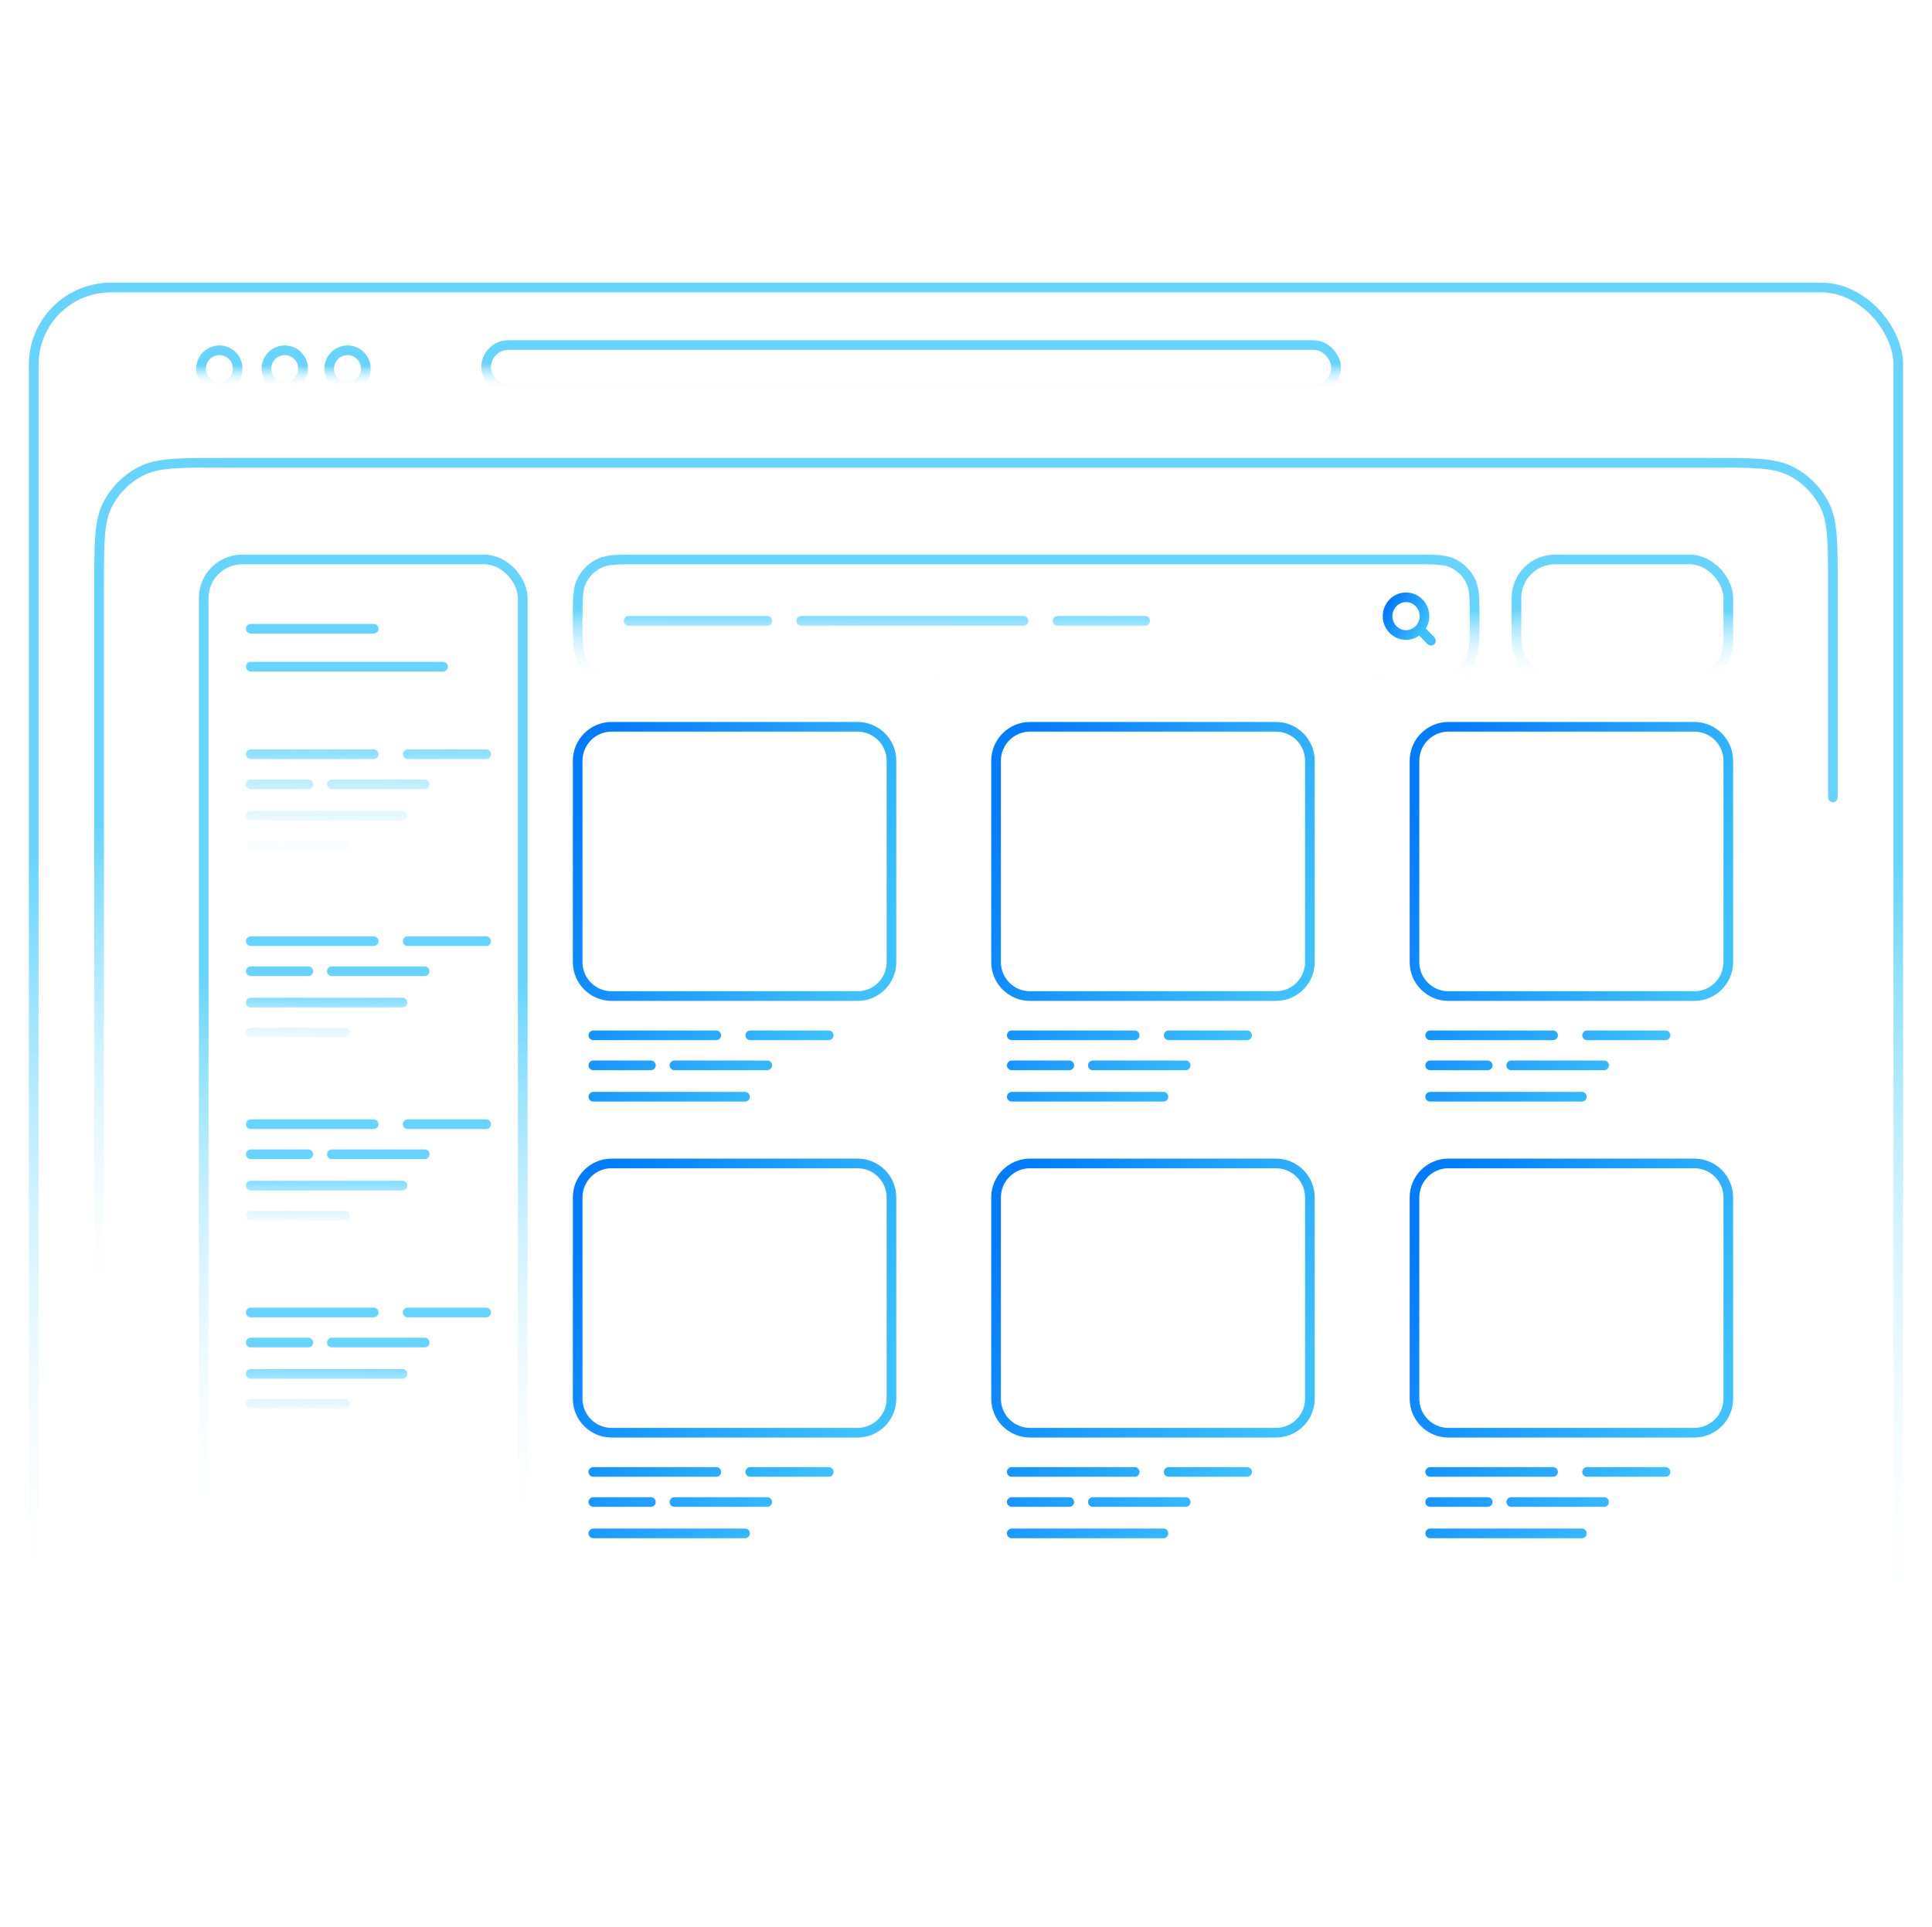 <svg width="401" height="400" viewBox="0 0 401 400" fill="none" xmlns="http://www.w3.org/2000/svg">
<rect x="7" y="59.692" width="387" height="280.616" rx="16" stroke="url(#paint0_linear_769_9723)" stroke-opacity="0.6" stroke-width="2" stroke-linecap="round" stroke-linejoin="round"/>
<rect x="42.281" y="116.141" width="66.219" height="206.255" rx="8" stroke="url(#paint1_linear_769_9723)" stroke-opacity="0.6" stroke-width="2" stroke-linecap="round" stroke-linejoin="round"/>
<path d="M130.482 128.896H159.249M166.305 128.896H212.441M219.498 128.896H237.681M132.382 141.109H293.587C297.769 141.109 299.86 141.109 301.479 140.346C303.162 139.553 304.515 138.2 305.308 136.518C306.07 134.898 306.07 132.807 306.07 128.625V128.625C306.07 124.442 306.07 122.351 305.308 120.732C304.515 119.05 303.162 117.696 301.479 116.903C299.86 116.141 297.769 116.141 293.587 116.141H132.382C128.199 116.141 126.108 116.141 124.489 116.903C122.807 117.696 121.453 119.05 120.661 120.732C119.898 122.351 119.898 124.442 119.898 128.625V128.625C119.898 132.807 119.898 134.898 120.661 136.518C121.453 138.2 122.807 139.553 124.489 140.346C126.108 141.109 128.199 141.109 132.382 141.109Z" stroke="url(#paint2_linear_769_9723)" stroke-opacity="0.6" stroke-width="2" stroke-linecap="round" stroke-linejoin="round"/>
<path d="M294.702 130.652L297 133M295.66 127.913C295.66 130.074 293.945 131.826 291.83 131.826C289.715 131.826 288 130.074 288 127.913C288 125.752 289.715 124 291.83 124C293.945 124 295.66 125.752 295.66 127.913Z" stroke="url(#paint3_linear_769_9723)" stroke-width="2" stroke-linecap="round" stroke-linejoin="round"/>
<rect x="314.754" y="116.141" width="43.965" height="24.968" rx="8" stroke="url(#paint4_linear_769_9723)" stroke-opacity="0.6" stroke-width="2" stroke-linecap="round" stroke-linejoin="round"/>
<path d="M52.051 156.578H77.561M84.617 156.578H100.901M52.051 162.82H63.992M68.877 162.82H88.145M52.051 169.333H83.532M52.051 175.575H71.591M52.051 181.274H86.246M52.051 130.524H77.561M52.051 138.395H91.945" stroke="url(#paint5_linear_769_9723)" stroke-opacity="0.6" stroke-width="2" stroke-linecap="round" stroke-linejoin="round"/>
<path d="M52.051 195.386H77.561M84.617 195.386H100.901M52.051 201.628H63.992M68.877 201.628H88.145M52.051 208.141H83.532M52.051 214.383H71.591M52.051 220.083H86.246" stroke="url(#paint6_linear_769_9723)" stroke-opacity="0.6" stroke-width="2" stroke-linecap="round" stroke-linejoin="round"/>
<path d="M123.155 214.926H148.665M155.721 214.926H172.005M123.155 221.168H135.096M139.981 221.168H159.249M123.155 227.681H154.636M126.954 206.785H177.975C181.872 206.785 185.031 203.625 185.031 199.728V157.935C185.031 154.038 181.872 150.878 177.975 150.878H126.954C123.057 150.878 119.898 154.038 119.898 157.935V199.728C119.898 203.625 123.057 206.785 126.954 206.785Z" stroke="url(#paint7_linear_769_9723)" stroke-width="2" stroke-linecap="round" stroke-linejoin="round"/>
<path d="M123.155 305.57H148.665M155.721 305.57H172.005M123.155 311.812H135.096M139.981 311.812H159.249M123.155 318.325H154.636M126.954 297.428H177.975C181.872 297.428 185.031 294.269 185.031 290.372V248.578C185.031 244.681 181.872 241.522 177.975 241.522H126.954C123.057 241.522 119.898 244.681 119.898 248.578V290.372C119.898 294.269 123.057 297.428 126.954 297.428Z" stroke="url(#paint8_linear_769_9723)" stroke-width="2" stroke-linecap="round" stroke-linejoin="round"/>
<path d="M209.999 214.926H235.51M242.566 214.926H258.849M209.999 221.168H221.94M226.825 221.168H246.094M209.999 227.681H241.48M213.799 206.785H264.82C268.717 206.785 271.876 203.625 271.876 199.728V157.935C271.876 154.038 268.717 150.878 264.82 150.878H213.799C209.902 150.878 206.742 154.038 206.742 157.935V199.728C206.742 203.625 209.902 206.785 213.799 206.785Z" stroke="url(#paint9_linear_769_9723)" stroke-width="2" stroke-linecap="round" stroke-linejoin="round"/>
<path d="M209.999 305.57H235.51M242.566 305.57H258.849M209.999 311.812H221.94M226.825 311.812H246.094M209.999 318.325H241.48M213.799 297.428H264.82C268.717 297.428 271.876 294.269 271.876 290.372V248.578C271.876 244.681 268.717 241.522 264.82 241.522H213.799C209.902 241.522 206.742 244.681 206.742 248.578V290.372C206.742 294.269 209.902 297.428 213.799 297.428Z" stroke="url(#paint10_linear_769_9723)" stroke-width="2" stroke-linecap="round" stroke-linejoin="round"/>
<path d="M296.843 214.926H322.354M329.41 214.926H345.693M296.843 221.168H308.785M313.67 221.168H332.938M296.843 227.681H328.325M300.643 206.785H351.664C355.561 206.785 358.72 203.625 358.72 199.728V157.935C358.72 154.038 355.561 150.878 351.664 150.878H300.643C296.746 150.878 293.587 154.038 293.587 157.935V199.728C293.587 203.625 296.746 206.785 300.643 206.785Z" stroke="url(#paint11_linear_769_9723)" stroke-width="2" stroke-linecap="round" stroke-linejoin="round"/>
<path d="M296.843 305.57H322.354M329.41 305.57H345.693M296.843 311.812H308.785M313.67 311.812H332.938M296.843 318.325H328.325M300.643 297.428H351.664C355.561 297.428 358.72 294.269 358.72 290.372V248.578C358.72 244.681 355.561 241.522 351.664 241.522H300.643C296.746 241.522 293.587 244.681 293.587 248.578V290.372C293.587 294.269 296.746 297.428 300.643 297.428Z" stroke="url(#paint12_linear_769_9723)" stroke-width="2" stroke-linecap="round" stroke-linejoin="round"/>
<path d="M52.051 233.381H77.561M84.617 233.381H100.901M52.051 239.623H63.992M68.877 239.623H88.145M52.051 246.136H83.532M52.051 252.378H71.591M52.051 258.077H86.246" stroke="url(#paint13_linear_769_9723)" stroke-opacity="0.6" stroke-width="2" stroke-linecap="round" stroke-linejoin="round"/>
<path d="M52.051 272.461H77.561M84.617 272.461H100.901M52.051 278.703H63.992M68.877 278.703H88.145M52.051 285.216H83.532M52.051 291.458H71.591M52.051 297.157H86.246" stroke="url(#paint14_linear_769_9723)" stroke-opacity="0.6" stroke-width="2" stroke-linecap="round" stroke-linejoin="round"/>
<path d="M380.43 165.534V121.658C380.43 112.697 380.43 108.217 378.686 104.794C377.152 101.784 374.704 99.336 371.694 97.802C368.271 96.058 363.791 96.058 354.83 96.058H46.169C37.208 96.058 32.728 96.058 29.305 97.802C26.294 99.336 23.847 101.784 22.313 104.794C20.569 108.217 20.569 112.697 20.569 121.658V276.531" stroke="url(#paint15_linear_769_9723)" stroke-opacity="0.6" stroke-width="2" stroke-linecap="round" stroke-linejoin="round"/>
<path d="M49.336 76.518C49.336 78.616 47.635 80.317 45.537 80.317C43.439 80.317 41.737 78.616 41.737 76.518C41.737 74.42 43.439 72.719 45.537 72.719C47.635 72.719 49.336 74.42 49.336 76.518Z" stroke="url(#paint16_linear_769_9723)" stroke-opacity="0.6" stroke-width="2" stroke-linecap="round" stroke-linejoin="round"/>
<path d="M62.906 76.518C62.906 78.616 61.205 80.317 59.106 80.317C57.008 80.317 55.307 78.616 55.307 76.518C55.307 74.42 57.008 72.719 59.106 72.719C61.205 72.719 62.906 74.42 62.906 76.518Z" stroke="url(#paint17_linear_769_9723)" stroke-opacity="0.6" stroke-width="2" stroke-linecap="round" stroke-linejoin="round"/>
<path d="M75.933 76.518C75.933 78.616 74.231 80.317 72.133 80.317C70.035 80.317 68.334 78.616 68.334 76.518C68.334 74.42 70.035 72.719 72.133 72.719C74.231 72.719 75.933 74.42 75.933 76.518Z" stroke="url(#paint18_linear_769_9723)" stroke-opacity="0.6" stroke-width="2" stroke-linecap="round" stroke-linejoin="round"/>
<rect x="100.901" y="71.633" width="176.403" height="9.227" rx="4.614" stroke="url(#paint19_linear_769_9723)" stroke-opacity="0.6" stroke-width="2" stroke-linecap="round" stroke-linejoin="round"/>
<defs>
<linearGradient id="paint0_linear_769_9723" x1="216.342" y1="178.195" x2="215.402" y2="340.31" gradientUnits="userSpaceOnUse">
<stop stop-color="#00B8FF"/>
<stop offset="1" stop-color="white" stop-opacity="0"/>
</linearGradient>
<linearGradient id="paint1_linear_769_9723" x1="78.101" y1="203.242" x2="75.134" y2="322.328" gradientUnits="userSpaceOnUse">
<stop stop-color="#00B8FF"/>
<stop offset="1" stop-color="white" stop-opacity="0"/>
</linearGradient>
<linearGradient id="paint2_linear_769_9723" x1="220.605" y1="126.685" x2="220.59" y2="141.109" gradientUnits="userSpaceOnUse">
<stop stop-color="#00B8FF"/>
<stop offset="1" stop-color="white" stop-opacity="0"/>
</linearGradient>
<linearGradient id="paint3_linear_769_9723" x1="288" y1="126.038" x2="295.915" y2="130.507" gradientUnits="userSpaceOnUse">
<stop stop-color="#017CFF"/>
<stop offset="1" stop-color="#3EC1FF"/>
</linearGradient>
<linearGradient id="paint4_linear_769_9723" x1="338.536" y1="126.685" x2="338.471" y2="141.109" gradientUnits="userSpaceOnUse">
<stop stop-color="#00B8FF"/>
<stop offset="1" stop-color="white" stop-opacity="0"/>
</linearGradient>
<linearGradient id="paint5_linear_769_9723" x1="78.475" y1="151.956" x2="78.232" y2="181.274" gradientUnits="userSpaceOnUse">
<stop stop-color="#00B8FF"/>
<stop offset="1" stop-color="white" stop-opacity="0"/>
</linearGradient>
<linearGradient id="paint6_linear_769_9723" x1="78.475" y1="205.815" x2="78.418" y2="220.083" gradientUnits="userSpaceOnUse">
<stop stop-color="#00B8FF"/>
<stop offset="1" stop-color="white" stop-opacity="0"/>
</linearGradient>
<linearGradient id="paint7_linear_769_9723" x1="119.898" y1="168.268" x2="181.349" y2="197.694" gradientUnits="userSpaceOnUse">
<stop stop-color="#017CFF"/>
<stop offset="1" stop-color="#3EC1FF"/>
</linearGradient>
<linearGradient id="paint8_linear_769_9723" x1="119.898" y1="258.912" x2="181.349" y2="288.338" gradientUnits="userSpaceOnUse">
<stop stop-color="#017CFF"/>
<stop offset="1" stop-color="#3EC1FF"/>
</linearGradient>
<linearGradient id="paint9_linear_769_9723" x1="206.742" y1="168.268" x2="268.193" y2="197.694" gradientUnits="userSpaceOnUse">
<stop stop-color="#017CFF"/>
<stop offset="1" stop-color="#3EC1FF"/>
</linearGradient>
<linearGradient id="paint10_linear_769_9723" x1="206.742" y1="258.912" x2="268.193" y2="288.338" gradientUnits="userSpaceOnUse">
<stop stop-color="#017CFF"/>
<stop offset="1" stop-color="#3EC1FF"/>
</linearGradient>
<linearGradient id="paint11_linear_769_9723" x1="293.587" y1="168.268" x2="355.038" y2="197.694" gradientUnits="userSpaceOnUse">
<stop stop-color="#017CFF"/>
<stop offset="1" stop-color="#3EC1FF"/>
</linearGradient>
<linearGradient id="paint12_linear_769_9723" x1="293.587" y1="258.912" x2="355.038" y2="288.338" gradientUnits="userSpaceOnUse">
<stop stop-color="#017CFF"/>
<stop offset="1" stop-color="#3EC1FF"/>
</linearGradient>
<linearGradient id="paint13_linear_769_9723" x1="78.475" y1="243.81" x2="78.418" y2="258.078" gradientUnits="userSpaceOnUse">
<stop stop-color="#00B8FF"/>
<stop offset="1" stop-color="white" stop-opacity="0"/>
</linearGradient>
<linearGradient id="paint14_linear_769_9723" x1="78.475" y1="282.89" x2="78.418" y2="297.157" gradientUnits="userSpaceOnUse">
<stop stop-color="#00B8FF"/>
<stop offset="1" stop-color="white" stop-opacity="0"/>
</linearGradient>
<linearGradient id="paint15_linear_769_9723" x1="215.231" y1="172.271" x2="214.812" y2="276.535" gradientUnits="userSpaceOnUse">
<stop stop-color="#00B8FF"/>
<stop offset="1" stop-color="white" stop-opacity="0"/>
</linearGradient>
<linearGradient id="paint16_linear_769_9723" x1="60.235" y1="75.928" x2="60.227" y2="80.318" gradientUnits="userSpaceOnUse">
<stop stop-color="#00B8FF"/>
<stop offset="1" stop-color="white" stop-opacity="0"/>
</linearGradient>
<linearGradient id="paint17_linear_769_9723" x1="60.235" y1="75.928" x2="60.227" y2="80.318" gradientUnits="userSpaceOnUse">
<stop stop-color="#00B8FF"/>
<stop offset="1" stop-color="white" stop-opacity="0"/>
</linearGradient>
<linearGradient id="paint18_linear_769_9723" x1="60.235" y1="75.928" x2="60.227" y2="80.318" gradientUnits="userSpaceOnUse">
<stop stop-color="#00B8FF"/>
<stop offset="1" stop-color="white" stop-opacity="0"/>
</linearGradient>
<linearGradient id="paint19_linear_769_9723" x1="196.323" y1="75.53" x2="196.321" y2="80.861" gradientUnits="userSpaceOnUse">
<stop stop-color="#00B8FF"/>
<stop offset="1" stop-color="white" stop-opacity="0"/>
</linearGradient>
</defs>
</svg>
